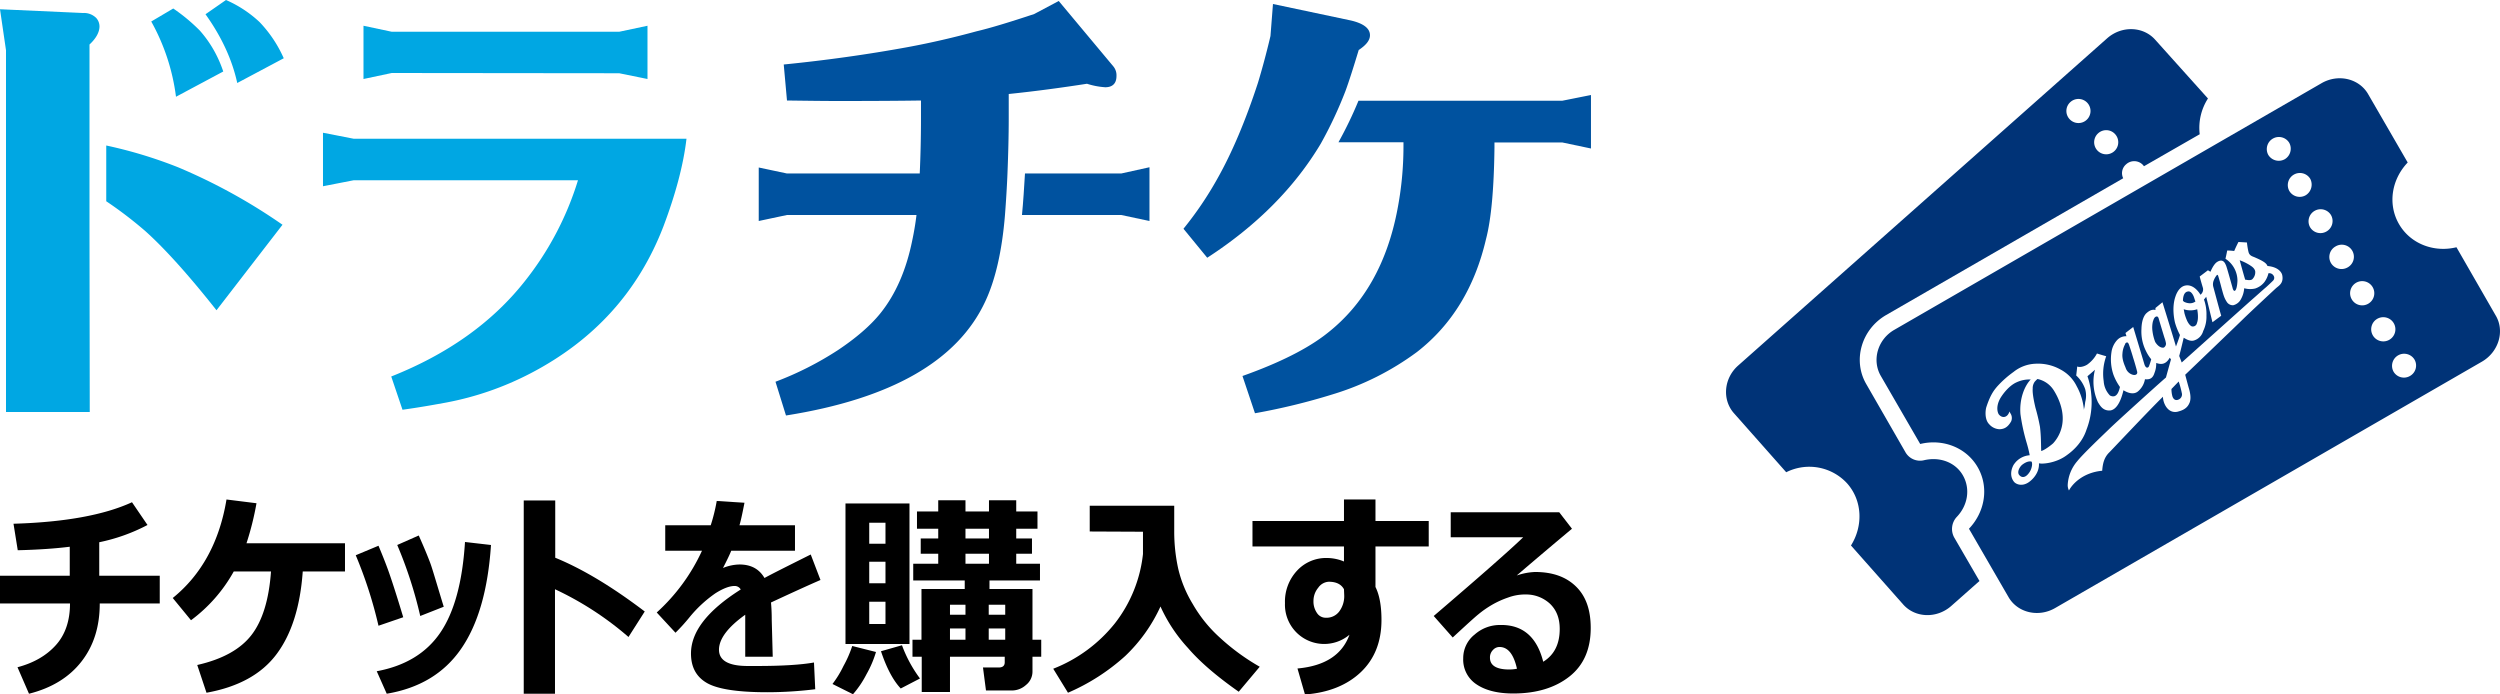<svg xmlns="http://www.w3.org/2000/svg" viewBox="0 0 1000.02 277.8"><defs><style>.cls-1{fill:#00529f;}.cls-1,.cls-2{fill-rule:evenodd;}.cls-2,.cls-3{fill:#00a7e3;}.cls-4{fill:#037;}</style></defs><g id="レイヤー_2" data-name="レイヤー 2"><g id="レイヤー_1-2" data-name="レイヤー 1"><path class="cls-1" d="M402,86c.4-5.2.8-11.6,1-16.7.3-7.6.5-15,.5-22.2V37.6c10.6-1.1,21-2.5,31.3-4.1a29.9,29.9,0,0,0,7.3,1.4c2.9,0,4.5-1.5,4.5-4.5a5.58,5.58,0,0,0-1.3-3.9L423.5.4l-9.8,5.2c-10.2,3.4-17.9,5.7-23,6.9-8.8,2.4-18.1,4.6-27.9,6.4-15.9,2.9-32.3,5.2-49.3,6.9l1.3,14.4c7.8.1,14.6.2,20.6.2,15.8,0,26.7-.1,33-.2v6.9c0,8.3-.2,15.7-.5,22.3H314.8L303.5,67V88.4L314.8,86h51.8c-.4,3.4-1,6.9-1.7,10.2-2.4,11.8-6.6,21.5-12.8,29.2-3.9,4.8-9.5,9.7-17,14.7a129.22,129.22,0,0,1-24.9,12.6l4.2,13.5q63.15-10,79.7-45.6c4-8.5,6.7-20,7.9-34.6Z"/><path class="cls-1" d="M448.5,69.4H410c-.3,5-.7,11.5-1.2,16.6h39.7l11.3,2.4V66.9Z"/><path class="cls-2" d="M231.2,72.1a122.65,122.65,0,0,1-21.6,40.8c-13,16.3-30.7,28.8-53.1,37.7l4.5,13.3c7.9-1.1,13.7-2.2,17.6-2.9a121.65,121.65,0,0,0,33.5-11.6c25.6-13.3,43.3-32.9,53.3-58.9,4.9-13,8-24.7,9.2-35H141.5l-12.3-2.4V74.5l12.3-2.4Zm16.5-42.8L259,31.6V10.3l-11.3,2.4h-91l-11.3-2.4V31.6l11.3-2.4,91,.1Z"/><path class="cls-3" d="M113.5,23.3a50.25,50.25,0,0,0-9.7-14.5A47.22,47.22,0,0,0,90.4,0L82.2,5.7C88.7,14.8,92.9,24,94.9,33.2Z"/><path class="cls-3" d="M89.3,28.6a48,48,0,0,0-2.9-6.9,45.93,45.93,0,0,0-6.5-9.5A71.65,71.65,0,0,0,69.3,3.4L60.5,8.6a83.16,83.16,0,0,1,9.9,30.1Z"/><path class="cls-3" d="M35.8,91.1v-38h0V17.8c2.7-2.5,4-5,4-7.3a5.14,5.14,0,0,0-1.3-3.3,6.93,6.93,0,0,0-5.3-2L0,3.7,2.4,20.1V164.8H35.9l-.1-73.7Z"/><path class="cls-3" d="M42.5,58.2V80.5a162.09,162.09,0,0,1,15.7,12c7.9,7.1,17.4,17.7,28.4,31.6L113,89.9a227.25,227.25,0,0,0-41.8-23A180.08,180.08,0,0,0,42.5,58.2Z"/><path class="cls-1" d="M528.3,57.5a163.8,163.8,0,0,0,9.9-21.1c1.5-4.1,3.2-9.5,5.3-16.4,3-2,4.5-3.9,4.5-5.9,0-2.7-2.5-4.7-7.6-5.9L509.2,1.6l-1,12.8c-1.7,7.2-3.4,13.4-5,18.7-5,15.3-10.4,28-16.2,38.3a139.58,139.58,0,0,1-13.6,20.1l9.5,11.6C502.8,90.2,517.9,74.9,528.3,57.5Z"/><path class="cls-1" d="M624.9,40.3H543.4a158.74,158.74,0,0,1-8,16.6h26v1.9A133.15,133.15,0,0,1,559,83.7q-6.15,32.4-28.1,49.6-11.55,9.15-33.9,17.1l5,14.9a254.88,254.88,0,0,0,31.2-7.6,110.37,110.37,0,0,0,33.6-16.9q20.85-16.2,27.6-45.1c2.1-8,3.2-20.2,3.4-36.8V57H625l11.4,2.4V38Z"/><path class="cls-4" d="M782.7,206.8c4.5-4.7,5.5-11.3,2.5-16.6s-9.3-7.6-15.6-6.1a6.72,6.72,0,0,1-7.4-3.2l-15.7-27.3c-5.5-9.5-1.9-21.9,8-27.6l94.8-54.7a4.63,4.63,0,0,1,1.2-5.6,4.78,4.78,0,0,1,6.8.4c.1.1.2.3.3.4l22.3-12.8a21.73,21.73,0,0,1,3.3-14.3L862.1,15.9c-4.8-5.4-13.4-5.7-19.2-.6L695.3,146.2c-5.8,5.1-6.5,13.7-1.7,19.1l20.9,23.6a20.54,20.54,0,0,1,24.4,4.5c6.1,6.9,6.4,17,1.5,24.8l20.9,23.6c4.8,5.4,13.4,5.7,19.2.6l11.3-10L781.7,215A7.06,7.06,0,0,1,782.7,206.8ZM846.1,53.7a4.82,4.82,0,1,1-6.8-.4A4.78,4.78,0,0,1,846.1,53.7ZM828.2,40.8a4.82,4.82,0,1,1-.4,6.8A4.78,4.78,0,0,1,828.2,40.8Z"/><path class="cls-4" d="M998.3,126.2,982.6,98.9c-8.9,2.2-18.4-1.3-23-9.3s-2.9-17.9,3.5-24.6L947.3,37.7c-3.6-6.3-12-8.3-18.7-4.4L757.8,131.9c-6.7,3.8-9.1,12.1-5.5,18.4l15.8,27.3c8.9-2.2,18.4,1.3,23,9.3s2.9,17.9-3.5,24.6l15.8,27.3c3.6,6.3,12,8.3,18.7,4.4l170.8-98.6C999.5,140.7,1002,132.4,998.3,126.2Zm-87.9-10.9c-1.1,1-11.3,10.5-13.1,12.3-1.2,1.2-21,20.2-23.2,22.3,0,0,1,3.8,1.4,5.2,1.1,3.5.7,5.4.2,6.3-1.1,2.5-3.7,3-4.7,3.3-4,.8-5.8-3.6-5.8-6-4.1,3.9-20.7,21.5-21.4,22.2-2.1,2-2.7,4.5-2.9,7.4-7.6.7-11.9,5.2-13.3,7.9a4.77,4.77,0,0,1-.5-2.2,15.75,15.75,0,0,1,3.8-9.5c2.2-2.8,10-10.2,12.7-12.8,2.4-2.4,19.1-17.5,22.8-20.7,0,0,1.2-4.4,2-7.2a3.08,3.08,0,0,0-.5-.7c-1.9,3.4-4.3,2.4-5.4,2.1a9.79,9.79,0,0,1-.7,4c-.8,2.6-2.4,2.6-3.8,2.5a8.05,8.05,0,0,1-2.5,4.6c-2,2-4.8.6-6.1-.2-1.9,8.2-5.1,8.1-5.7,8.1-2.6,0-3.7-2-4.5-3.3a19.57,19.57,0,0,1-1.2-13s-1.1,1-3,2.6a29.1,29.1,0,0,1,1.5,7.1,30.49,30.49,0,0,1-1.9,14.3c-2,6.2-7.1,9.6-7.9,10.2-4.4,3.3-10.2,3.6-11.1,3.2.2,3.8-2.5,6.5-4.1,7.6-2.8,1.9-5.2.7-5.9-.2-2.3-2.9-.4-6.5.1-7.1a8.34,8.34,0,0,1,6.2-3.5,48.89,48.89,0,0,0-1.2-4.9,77.94,77.94,0,0,1-2.5-11.5c-.5-6.1,1.6-11.3,4.1-13.9a12.17,12.17,0,0,0-5.6,1.1c-3.4,1.5-5.9,5.3-6.5,6.3-1.9,3.3-1.2,5.7-.7,6.5,1.3,1.7,3.5,1.5,4.3-1.1,0,0,.4.8.6,1.1a3.43,3.43,0,0,1,.1,2.8c-1.5,2.7-3.1,3.1-4.6,3.2a5.78,5.78,0,0,1-4.2-2c-2-2-1.5-5.9-1.1-7,1.7-5.2,3.3-6.9,4.2-8a40.36,40.36,0,0,1,6.6-5.9,14.92,14.92,0,0,1,8.7-3.3,18.35,18.35,0,0,1,10.1,2.3,14.92,14.92,0,0,1,6.5,6.7,24,24,0,0,1,2.9,9.5,5.16,5.16,0,0,1,.2-1.1q.15-.75.3-2.1a9.89,9.89,0,0,0,0-5.1,13.31,13.31,0,0,0-3.6-5.5s.3-2.4.4-3.6c1.4.6,3.6-.4,4.2-.9a12.7,12.7,0,0,0,3.7-4.3s1.9.6,3.7,1.1a20.57,20.57,0,0,0-1,10,9,9,0,0,0,2.5,5.7c2.9,1.5,3.7-2.2,4-3.4a21.54,21.54,0,0,1-2.6-4.9,19.06,19.06,0,0,1-.8-9,8.94,8.94,0,0,1,2.3-4.9,4.81,4.81,0,0,1,3.7-1.5s-.2-.7-.4-1.3l3.1-2.4s4.3,14.3,4.5,15c.6,1.7,1.5,1.4,1.8.7a23.3,23.3,0,0,0,.9-2.8,15.83,15.83,0,0,1-2.1-3.3,17.33,17.33,0,0,1-1.8-8.8c.1-4.6,1.7-6.1,2.2-6.5,1.5-1.3,2.6-1.3,3.4-1.1v-.8l2.8-2.3s4.6,14.8,5.4,17.7c0,0,1.1-2.8,1.6-4.6a25.86,25.86,0,0,1-2-5c-.3-1.3-1.3-6.1.2-10.4,1.1-3.3,2.9-4.1,3.6-4.3,3.2-.9,5.6,2.2,6.4,3.6a2.67,2.67,0,0,0,1-2.7c-.1-.3-1-3.3-1.3-4.6,0,0,2-1.5,3.3-2.5,0,0,.6.4,1,.6,1.3-3,2.3-3.7,2.8-4,2.4-1.4,3.1.8,3.4,1.4s2.2,7.5,2.6,8.9c.5,2.3,1.8,1.8,2-2.7a10.51,10.51,0,0,0-4.8-8.8s.4-1.7.7-3.3a25.06,25.06,0,0,1,2.8.2s.7-1.7,1.7-3.6c0,0,2,.1,3.4.2a27.12,27.12,0,0,0,.6,3.7c.3,1.3,1.1,1.7,2.2,2.1,3.5,1.5,5,2.4,5.4,3.6,4.5.4,5.7,2.7,5.9,3.6C913.6,113.3,911.5,114.3,910.4,115.3Zm3.5-51.6a4.9,4.9,0,0,1-6.6-1.8,4.84,4.84,0,0,1,8.4-4.8A4.9,4.9,0,0,1,913.9,63.7Zm8.4,14.4a4.81,4.81,0,0,1-6.6-1.8,4.84,4.84,0,0,1,8.4-4.8A5,5,0,0,1,922.3,78.1Zm8.3,14.5a4.81,4.81,0,0,1-6.6-1.8,4.84,4.84,0,0,1,8.4-4.8A4.81,4.81,0,0,1,930.6,92.6ZM939,107a4.9,4.9,0,0,1-6.6-1.8,4.81,4.81,0,0,1,1.8-6.6A4.84,4.84,0,1,1,939,107Zm8.3,14.5a4.81,4.81,0,0,1-6.6-1.8,4.84,4.84,0,1,1,6.6,1.8Zm8.3,14.5a4.84,4.84,0,0,1-4.8-8.4,4.84,4.84,0,1,1,4.8,8.4Zm8.4,14.4a4.81,4.81,0,0,1-6.6-1.8,4.84,4.84,0,0,1,8.4-4.8A4.79,4.79,0,0,1,964,150.4Z"/><path class="cls-4" d="M899,112c1.6.2,2-.3,2.2-.6a3.83,3.83,0,0,0,.9-2.9c-.3-1.4-1.7-2.1-2.1-2.4a21.08,21.08,0,0,0-4.1-2s1.6,5.9,2.2,7.8A4.4,4.4,0,0,1,899,112Z"/><path class="cls-4" d="M907.4,109.3a9.56,9.56,0,0,1-1.6,3.5,7.66,7.66,0,0,1-3.7,2.6,8.9,8.9,0,0,1-4.4-.1,10.46,10.46,0,0,1-1.5,4.7,4.67,4.67,0,0,1-2.9,2.1,2.88,2.88,0,0,1-2.4-1.1,10.19,10.19,0,0,1-1.4-2.8c-.2-.5-.9-3.1-1.1-3.9s-.9-3.3-1.1-3.9-.4-.5-.6-.3a7.8,7.8,0,0,0-1.2,2.1,4.13,4.13,0,0,0-.2,2.4c.2.7,2.4,9,3.2,11.7l-3.5,2.6s-2.2-9-2.5-10.2a10.92,10.92,0,0,1-.9,1.1,17.38,17.38,0,0,1,1,6.5,13,13,0,0,1-1.3,6.1,5.46,5.46,0,0,1-3.7,3.8c-1.7.5-3.5-.8-4.1-1.1,0,0-1.2,5.1-1.8,7.3,0,0,.4,1,1,2.6,1.9-1.7,27.9-25,28.5-25.5s4.5-4,5-4.4,2.5-2.3,3-2.8a1.57,1.57,0,0,0,.2-2.1A2,2,0,0,0,907.4,109.3Z"/><path class="cls-4" d="M875.7,121.3a3.73,3.73,0,0,0,2.5-.7c-.2-.4-.5-1.5-.7-2-.9-2.1-1.9-2.1-2.3-2-1.8.2-2,2.7-2,3.7l.4.4A5.56,5.56,0,0,0,875.7,121.3Z"/><path class="cls-4" d="M865.8,135.1c-.2-.6-2-6.6-2.2-7.3-.3-1.3-.7-1.2-1-1.2-1,.2-1.2,1.5-1.4,1.9a10.47,10.47,0,0,0-.2,3.9,18.36,18.36,0,0,0,1.1,4.4c1.5,2.4,3.1,2.4,3.5,2.2a1.81,1.81,0,0,0,.8-1.7A12.3,12.3,0,0,0,865.8,135.1Z"/><path class="cls-4" d="M873.5,123.7s.2,1,.3,1.6a21.35,21.35,0,0,0,1.1,3.1c1,2,1.9,2.2,2.1,2.2a1.69,1.69,0,0,0,1.8-1.4c.7-1.7.3-4.4.1-5.5A8.46,8.46,0,0,1,873.5,123.7Z"/><path class="cls-4" d="M871.5,152.6l-2.9,3a10.83,10.83,0,0,0,.4,3c.4,1.1,1.2,1.8,2.5,1.2a2.21,2.21,0,0,0,1.3-2.3A40.13,40.13,0,0,0,871.5,152.6Z"/><path class="cls-4" d="M815,151.6a10.35,10.35,0,0,0-1.1,1.1,4.48,4.48,0,0,0-.8,2.8c-.2,2.1.8,6.3,1.1,7.6a77.48,77.48,0,0,1,1.8,7.6c.5,4,.4,8.1.5,9.7,1.4-.3,4.4-2.7,4.8-3.1a14.61,14.61,0,0,0,3.8-9.4c.2-5.9-3.1-11-3.6-11.8A10.16,10.16,0,0,0,815,151.6Z"/><path class="cls-4" d="M808.9,185.9c-1,.8-2.2,2.9-1.2,4.1s2.3,1,3.4-.2a6.49,6.49,0,0,0,1.7-3.5,3.21,3.21,0,0,0-.1-1.6C812.1,184.4,810.7,184.5,808.9,185.9Z"/><path class="cls-4" d="M853.3,143.2c-.2-.8-1.5-4.9-1.8-5.6-.2-.4-.4-.7-.8-.6-.6.2-.6.6-.7.8a8.84,8.84,0,0,0-1,3.6c-.3,2.5,1.1,5.2,1.3,5.8a4.17,4.17,0,0,0,2.8,2.7c1,.3,2.2-.1,1.7-1.5C854.8,148.2,853.6,144,853.3,143.2Z"/><path d="M39.9,241.4c0,9.2-2.4,16.9-7.3,23.2s-11.9,10.6-21,12.9L7,266.9c6.4-1.7,11.5-4.6,15.3-8.8s5.7-9.8,5.7-16.7H0V230.3H27.9V218.7c-5.6.7-12.5,1.2-20.8,1.4L5.4,209.5c20.5-.6,36.3-3.5,47.4-8.6L59,210a72.82,72.82,0,0,1-19.3,6.9v13.4H63.9v11.1Z"/><path d="M121.1,228.6c-1,14.1-4.5,25.1-10.5,33.1s-15.3,13.1-28,15.4L78.9,266c10.1-2.3,17.3-6.3,21.7-12s7-14.2,7.8-25.4H93.5a61.19,61.19,0,0,1-17.1,19.5l-7.3-8.9c11.5-9.3,18.7-22.5,21.5-39.4l12,1.5a116.46,116.46,0,0,1-4,16H138v11.3Z"/><path d="M161.3,246.9l-9.9,3.4a173.08,173.08,0,0,0-9.1-28.2l9.1-3.8c1.3,3.1,2.6,6.3,3.8,9.6S158.5,237.6,161.3,246.9ZM196.4,218c-1.2,18-5.2,31.8-12,41.6s-16.7,15.7-29.7,17.9l-4-9c11.3-2.1,19.8-7.2,25.4-15.4s8.9-20.3,9.9-36.3Zm-18.9,24.7-9.4,3.7a169,169,0,0,0-9.2-28.4l8.6-3.8c2.2,4.9,3.7,8.6,4.6,11S174.7,233.6,177.5,242.7Z"/><path d="M257.9,244.6l-6.5,10.2A126.8,126.8,0,0,0,222,235.7v41.8H209.5V200.2h12.6v22.9C233.1,227.6,245,234.8,257.9,244.6Z"/><path d="M309.1,262.7h-11V245.9c-7,5-10.5,9.7-10.5,14s3.8,6.5,11.5,6.5h3.7c10.2,0,17.8-.5,22.8-1.4l.5,10.7a158.33,158.33,0,0,1-19.2,1.2c-12.1,0-20.1-1.3-24.3-3.8s-6.2-6.4-6.2-11.7c0-8.7,6.6-17.2,19.9-25.6a2.74,2.74,0,0,0-2.5-1.4c-2,0-4.6,1-7.6,2.9a50,50,0,0,0-10.3,9.5,75.67,75.67,0,0,1-5.7,6.3l-7.5-8.1a76,76,0,0,0,18.1-24.7H266.1V210.1h18.2a71.91,71.91,0,0,0,2.4-9.7l11.1.7c-.7,3.5-1.3,6.6-2,9H318v10.2H292.5q-.9,2.25-3.3,6.9a18.21,18.21,0,0,1,6.6-1.4c4.6,0,7.9,1.8,10,5.4,2.9-1.6,9.1-4.7,18.5-9.4l3.9,10.2q-6.6,2.85-19.8,9,.3,3.15.3,6.9Z"/><path d="M350.4,260.8a42.56,42.56,0,0,1-3.8,8.9,39.14,39.14,0,0,1-5.4,8l-8.2-4.1a41.56,41.56,0,0,0,4.4-7.2,45,45,0,0,0,3.5-8Zm13.4-3.2H338.2V201.4h25.6Zm-9.6-40.1v-8.4h-6.5v8.4Zm-6.5,15.8h6.5v-8.6h-6.5Zm6.5,7.4h-6.5v8.9h6.5ZM368,271.4l-7.7,4c-3.1-3.3-5.7-8.3-7.9-14.9l8.4-2.4A52.17,52.17,0,0,0,368,271.4Zm48.6-8.7H413v6a6.82,6.82,0,0,1-2.6,5.3,8.41,8.41,0,0,1-5.8,2.2H394.4l-1.2-9.2h6.3q2.4,0,2.4-2.1v-2.2H380v14.1H368.7V262.7H365v-6.8h3.6V235.6h17.3v-3.4H365.3v-6.7h10v-4h-7v-6.1h7v-3.9h-8.5v-6.9h8.5v-4.5h10.9v4.5h9.4v-4.5h10.9v4.5H415v6.9h-8.5v3.9h6.3v6.1h-6.3v4H416v6.7H395.8v3.4H413v20.3h3.5v6.8Zm-30.4-20.8H380v4h6.2Zm-6.2,14h6.2v-4.5H380Zm6.2-44.4v3.9h9.4v-3.9Zm0,14h9.4v-4h-9.4Zm15.9,20.4v-4h-6.6v4Zm-6.6,10h6.6v-4.5h-6.6Z"/><path d="M464.2,242.6a63.81,63.81,0,0,1-14.1,19.8,83,83,0,0,1-22.9,14.7l-5.9-9.6A59,59,0,0,0,446,249.3a54.6,54.6,0,0,0,11.2-27.7v-8.9l-21.3-.1V202.3h33.8v10.1a69.26,69.26,0,0,0,1.6,15.1,48.44,48.44,0,0,0,5.8,14.1A54.86,54.86,0,0,0,487.9,255a87.16,87.16,0,0,0,16,11.7l-8.4,10c-8.7-6.1-15.5-11.9-20.3-17.5A62.15,62.15,0,0,1,464.2,242.6Z"/><path d="M571.5,218.6H550.2v16.2q2.4,4.8,2.4,13.2c0,8.7-2.8,15.7-8.3,20.9s-13,8.2-22.3,8.9l-3-10.4c11-1,17.9-5.5,20.8-13.5A15.7,15.7,0,0,1,514,241.3a18.15,18.15,0,0,1,4.8-13,15.8,15.8,0,0,1,12-5.1,18,18,0,0,1,6.8,1.4v-6H501V208.4h36.6v-8.6h12.6v8.6h21.3v10.2Zm-33.8,19.5-.1-2.4c-1.1-2-3.1-3-6.1-3a5.48,5.48,0,0,0-4.2,2.4,8.22,8.22,0,0,0-1.9,5.3,8,8,0,0,0,1.4,4.8,4.13,4.13,0,0,0,3.6,1.9,6.32,6.32,0,0,0,5.3-2.5A10.28,10.28,0,0,0,537.7,238.1Z"/><path d="M617.3,264.7c4.4-2.7,6.6-7.1,6.6-13.1,0-4.3-1.3-7.6-3.9-10.1a14,14,0,0,0-9.8-3.7h-.8a19.75,19.75,0,0,0-6.1,1.2,36,36,0,0,0-6.6,3,40.48,40.48,0,0,0-5.3,3.7c-1.5,1.2-4.9,4.3-10.3,9.3l-7.6-8.6q28.05-24,35.8-31.5h-29v-10h43.4l5.1,6.6c-4.9,4.1-12.3,10.3-22.1,18.7a25.63,25.63,0,0,1,7.3-1.4c7,0,12.4,1.9,16.4,5.8s5.9,9.4,5.9,16.6c0,8.4-2.8,14.9-8.5,19.4s-13.2,6.8-22.5,6.8c-6.1,0-11-1.2-14.6-3.6a11.83,11.83,0,0,1-5.4-10.5,12,12,0,0,1,4.6-9.5A15.16,15.16,0,0,1,600,250C609.1,249.8,614.8,254.8,617.3,264.7Zm-10.5,2.8c-1.3-5.8-3.6-8.7-7-8.7a3.52,3.52,0,0,0-2.6,1.2,4.14,4.14,0,0,0-1.2,3.1c0,3.1,2.6,4.7,7.7,4.7A16.28,16.28,0,0,0,606.8,267.5Z"/></g></g></svg>